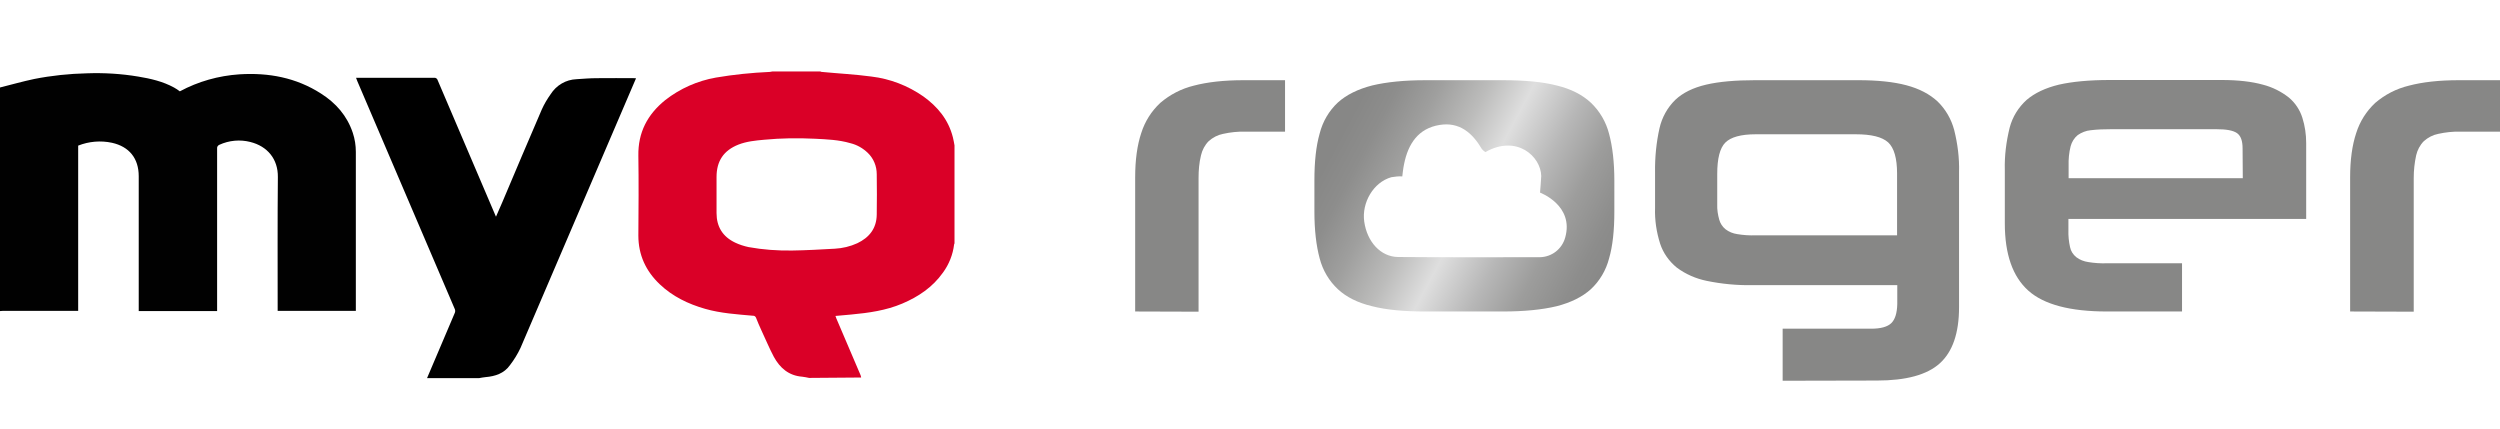 <?xml version="1.0" encoding="utf-8"?>
<!-- Generator: Adobe Illustrator 25.2.1, SVG Export Plug-In . SVG Version: 6.00 Build 0)  -->
<svg version="1.1" id="Layer_1" xmlns="http://www.w3.org/2000/svg" xmlns:xlink="http://www.w3.org/1999/xlink" x="0px" y="0px"
	 viewBox="0 0 1234.4 211.8" style="enable-background:new 0 0 1234.4 211.8;" xml:space="preserve">
<style type="text/css">
	.st0{fill:#878786;}
	.st1{fill:url(#SVGID_1_);}
	.st2{fill:#010101;}
	.st3{fill:#DA0027;}
</style>
<g>
	<path class="st0" d="M560.5,153.8V87.6c0-8.6,1-15.9,3-21.9c1.8-5.7,5-10.8,9.4-14.9c4.8-4.1,10.4-7,16.5-8.5
		c6.8-1.8,15-2.7,24.6-2.7h20.5V65h-19.6c-3.7-0.1-7.4,0.3-11,1.1c-2.6,0.5-5.1,1.8-7.1,3.6c-1.9,1.9-3.2,4.4-3.8,7
		c-0.9,3.7-1.2,7.4-1.2,11.2v66L560.5,153.8z"/>
	<path class="st0" d="M880.2,188v-25.7h43.7c4.7,0,8-0.9,9.9-2.7s2.9-5,3-9.5v-9.3H865c-7.5,0.1-14.9-0.6-22.2-2.1
		c-5.4-1.1-10.5-3.3-14.9-6.6c-3.8-3.1-6.7-7.2-8.2-11.8c-1.8-5.7-2.7-11.6-2.5-17.6V85.1c-0.1-7.3,0.6-14.7,2.2-21.8
		c1.2-5.3,3.9-10.2,7.8-14c3.7-3.5,8.8-6,15.2-7.5s14.5-2.2,24.2-2.2h51c9.4,0,17.3,0.8,23.7,2.5s11.5,4.4,15.4,8
		c4,3.9,6.8,8.8,8.2,14.1c1.7,6.8,2.6,13.8,2.4,20.9v66.6c0,12.8-3.2,22-9.5,27.7s-16.7,8.5-31,8.5L880.2,188z M936.7,85.7
		c0-7.6-1.5-12.7-4.4-15.4c-3-2.7-8.3-4-16-4h-49.4c-7.3,0-12.3,1.4-15,4.1s-4,7.9-4,15.5v15c-0.1,2.6,0.3,5.1,1,7.6
		c0.5,1.8,1.6,3.5,3.1,4.7c1.7,1.3,3.7,2.1,5.8,2.4c3,0.5,6,0.7,9.1,0.6h69.8L936.7,85.7z"/>
	<path class="st0" d="M1021.3,108.3v5.3c-0.1,2.8,0.2,5.7,0.8,8.4c0.4,2,1.5,3.7,3.1,5c1.7,1.3,3.8,2.1,5.9,2.4
		c3,0.5,6.1,0.7,9.2,0.6h37.1v23.8h-37.1c-18.1,0-31.1-3.4-38.8-10.3c-7.7-6.9-11.6-17.9-11.6-33.2V84c-0.2-7.1,0.7-14.1,2.4-21
		c1.4-5.3,4.3-10,8.4-13.7c4-3.4,9.3-5.9,15.9-7.5c6.6-1.5,15-2.3,25.1-2.3h55.3c8.1,0,14.9,0.8,20.3,2.3c4.7,1.2,9.1,3.4,12.9,6.4
		c3.1,2.6,5.4,6.1,6.6,9.9c1.3,4.1,1.9,8.3,1.9,12.5v37.5h-117.4V108.3z M1107.3,73.3c0-3.8-0.9-6.3-2.8-7.6
		c-1.9-1.3-5.2-1.9-10-1.9h-52.3c-3.3,0-6.6,0.1-9.9,0.5c-2.3,0.2-4.5,1.1-6.4,2.4c-1.7,1.4-2.9,3.3-3.5,5.5c-0.8,3.2-1.1,6.4-1,9.7
		V88h86L1107.3,73.3z"/>
	<path class="st0" d="M1160.4,153.8V87.6c0-8.6,1-15.9,3-21.9c1.8-5.7,5-10.8,9.4-14.9c4.8-4.1,10.4-7,16.6-8.5
		c6.8-1.8,15-2.7,24.7-2.7h20.4V65h-19.6c-3.7-0.1-7.4,0.3-11,1.1c-2.6,0.5-5.1,1.8-7.1,3.6c-1.9,1.9-3.2,4.4-3.8,7
		c-0.8,3.7-1.2,7.4-1.2,11.2v66L1160.4,153.8z"/>
</g>
<linearGradient id="SVGID_1_" gradientUnits="userSpaceOnUse" x1="663.058" y1="608.113" x2="796.488" y2="679.063" gradientTransform="matrix(1 0 0 1 0 -543.285)">
	<stop  offset="0" style="stop-color:#878786"/>
	<stop  offset="9.000000e-02" style="stop-color:#8D8D8C"/>
	<stop  offset="0.21" style="stop-color:#9F9F9E"/>
	<stop  offset="0.35" style="stop-color:#BCBCBB"/>
	<stop  offset="0.48" style="stop-color:#DEDEDE"/>
	<stop  offset="0.49" style="stop-color:#DCDCDC"/>
	<stop  offset="0.64" style="stop-color:#B7B7B7"/>
	<stop  offset="0.77" style="stop-color:#9D9D9C"/>
	<stop  offset="0.9" style="stop-color:#8D8D8C"/>
	<stop  offset="0.99" style="stop-color:#878786"/>
</linearGradient>
<path class="st1" d="M794.5,66.1c-1.5-5.9-4.6-11.2-9-15.4c-4.2-3.9-9.8-6.8-16.9-8.5c-7-1.8-15.9-2.6-26.6-2.6h-38.1
	c-10.5,0-19.3,0.9-26.4,2.6c-7,1.8-12.7,4.6-16.9,8.4c-4.4,4.1-7.5,9.4-9,15.3c-1.8,6.3-2.6,14-2.6,23.2v15.4
	c0,9.1,0.9,16.8,2.6,23.1c1.5,5.8,4.6,11.1,9,15.2c4.2,3.9,9.8,6.7,16.9,8.4c7,1.8,15.8,2.6,26.4,2.6H742c10.7,0,19.5-0.9,26.6-2.6
	c7-1.8,12.7-4.6,16.9-8.4c4.4-4.1,7.5-9.4,9-15.2c1.8-6.2,2.6-13.9,2.6-23.1V89.3C797.1,80.1,796.2,72.4,794.5,66.1z M772.8,117.4
	c-1.6,5.6-6.6,9.5-12.5,9.6c-23.3,0-46.6,0.1-70-0.1c-8.6-0.1-15.3-7.5-16.7-17.5c-1.3-9.3,4.5-19.4,13.4-21.9
	c1.8-0.3,3.6-0.5,5.4-0.4c0,0,0.4-4,0.9-6.2c2-9.9,7-17.5,17.5-19.2c9.8-1.6,16.2,3.9,20.9,11.9c0.5,0.6,1.1,1.1,1.7,1.5
	c15.6-8.8,27.4,2.2,27.6,11.8c0,1.2-0.6,8.2-0.6,8.2S777.4,101.4,772.8,117.4L772.8,117.4z"/>
<path class="st2" d="M0,43.2c5.6-1.4,11.2-3,16.9-4.2c8.6-1.7,17.3-2.6,26-2.8c8.5-0.3,16.9,0.2,25.3,1.6c6.1,1,12.2,2.4,17.7,5.4
	c1,0.5,1.9,1.2,2.9,1.9c9.1-4.9,19.1-7.7,29.4-8.4c14.4-0.9,28,1.6,40.3,9.5c7.4,4.7,12.9,11,15.7,19.4c1,3,1.5,6.2,1.5,9.4
	c0,25.8,0,51.6,0,77.4v1.1h-38.6v-1.4c0-21.6-0.1-43.1,0.1-64.7c0.1-8.9-5.2-15.2-13.6-17.3c-5.1-1.3-10.5-0.8-15.3,1.4
	c-0.7,0.3-1.2,1-1.1,1.8c0,26.3,0,52.5,0,78.8v1.5H68.5V87c0-8.8-4.7-14.6-13.2-16.5c-5.6-1.2-11.4-0.7-16.7,1.4v81.6H1.3
	c-0.4,0-0.9,0.1-1.3,0.1V43.2z"/>
<path class="st3" d="M399.5,186.6c-1.1-0.2-2.3-0.5-3.4-0.6c-6.6-0.5-11-4.3-14-9.8c-2.3-4.3-4.1-8.8-6.2-13.2c-0.9-2-1.8-4-2.6-6.1
	c-0.2-0.6-0.9-1.1-1.5-1c-7.9-0.7-15.9-1.2-23.6-3.4c-8.4-2.4-16.1-6.1-22.5-12.2c-6.8-6.5-10.5-14.4-10.5-24
	c0.1-13.1,0.2-26.3,0-39.4c-0.2-11.5,4.5-20.4,13.3-27.5c7.3-5.7,15.9-9.5,25-11.1c8.8-1.5,17.7-2.4,26.7-2.8
	c0.4-0.1,0.8-0.1,1.1-0.2h23.8c0.2,0.1,0.4,0.2,0.6,0.2c8.2,0.8,16.5,1.2,24.6,2.3c9.2,1.1,18,4.5,25.6,9.8
	c7.1,5.1,12.4,11.5,14.6,20.2c0.3,1.3,0.6,2.7,0.8,4v48.4c-0.1,0.2-0.2,0.3-0.2,0.5c-0.6,5-2.5,9.8-5.5,13.9
	c-5.1,7.2-12.1,11.9-20.1,15.3s-16.6,4.6-25.2,5.4l-7.8,0.7c0.2,0.4,0.3,0.8,0.4,1.1l12,28.1c0.1,0.4,0.3,0.8,0.3,1.2L399.5,186.6z
	 M353.8,96v9.2c0,6.8,3.1,11.7,9.2,14.6c2.1,1,4.3,1.7,6.6,2.2c7.1,1.3,14.3,1.8,21.5,1.7c7-0.1,14-0.5,21.1-0.9
	c3.8-0.2,7.6-1.1,11.1-2.7c5.9-2.8,9.5-7.3,9.6-14.1s0.1-13.3,0-20c0-3.9-1.5-7.7-4.4-10.5c-2.4-2.3-5.3-4-8.6-4.8
	c-5.8-1.7-11.7-1.9-17.6-2.2c-8.3-0.4-16.7-0.3-25,0.5c-4.3,0.4-8.6,0.8-12.7,2.4c-7.3,2.9-10.8,8.1-10.8,16L353.8,96L353.8,96z"/>
<path d="M210.9,186.6c2.7-6.3,5.3-12.5,8-18.8c1.9-4.5,3.8-8.9,5.7-13.4c0.2-0.5,0.2-1.2,0-1.7c-16.1-37.6-32.1-75.1-48.2-112.7
	c-0.2-0.5-0.4-1-0.6-1.6h1.3c12.4,0,24.8,0,37.2,0c0.8-0.1,1.6,0.4,1.8,1.2c9.5,22.2,18.9,44.3,28.4,66.5c0.1,0.2,0.2,0.4,0.4,0.9
	c1.1-2.5,2.1-4.8,3.1-7.1c6.5-15.3,12.9-30.6,19.5-45.8c1.2-2.7,2.7-5.2,4.4-7.6c2.8-4.4,7.5-7.2,12.8-7.4c3.3-0.2,6.6-0.5,9.9-0.5
	c6.4-0.1,12.8,0,19.4,0c-0.1,0.4-0.2,0.8-0.4,1.1c-18.8,44-37.7,88.1-56.6,132.1c-1.4,3-3.2,5.9-5.2,8.5c-2.9,4.1-7.3,5.5-12,5.9
	c-1.1,0.1-2.1,0.3-3.2,0.5h-25.7V186.6z"/>
</svg>
